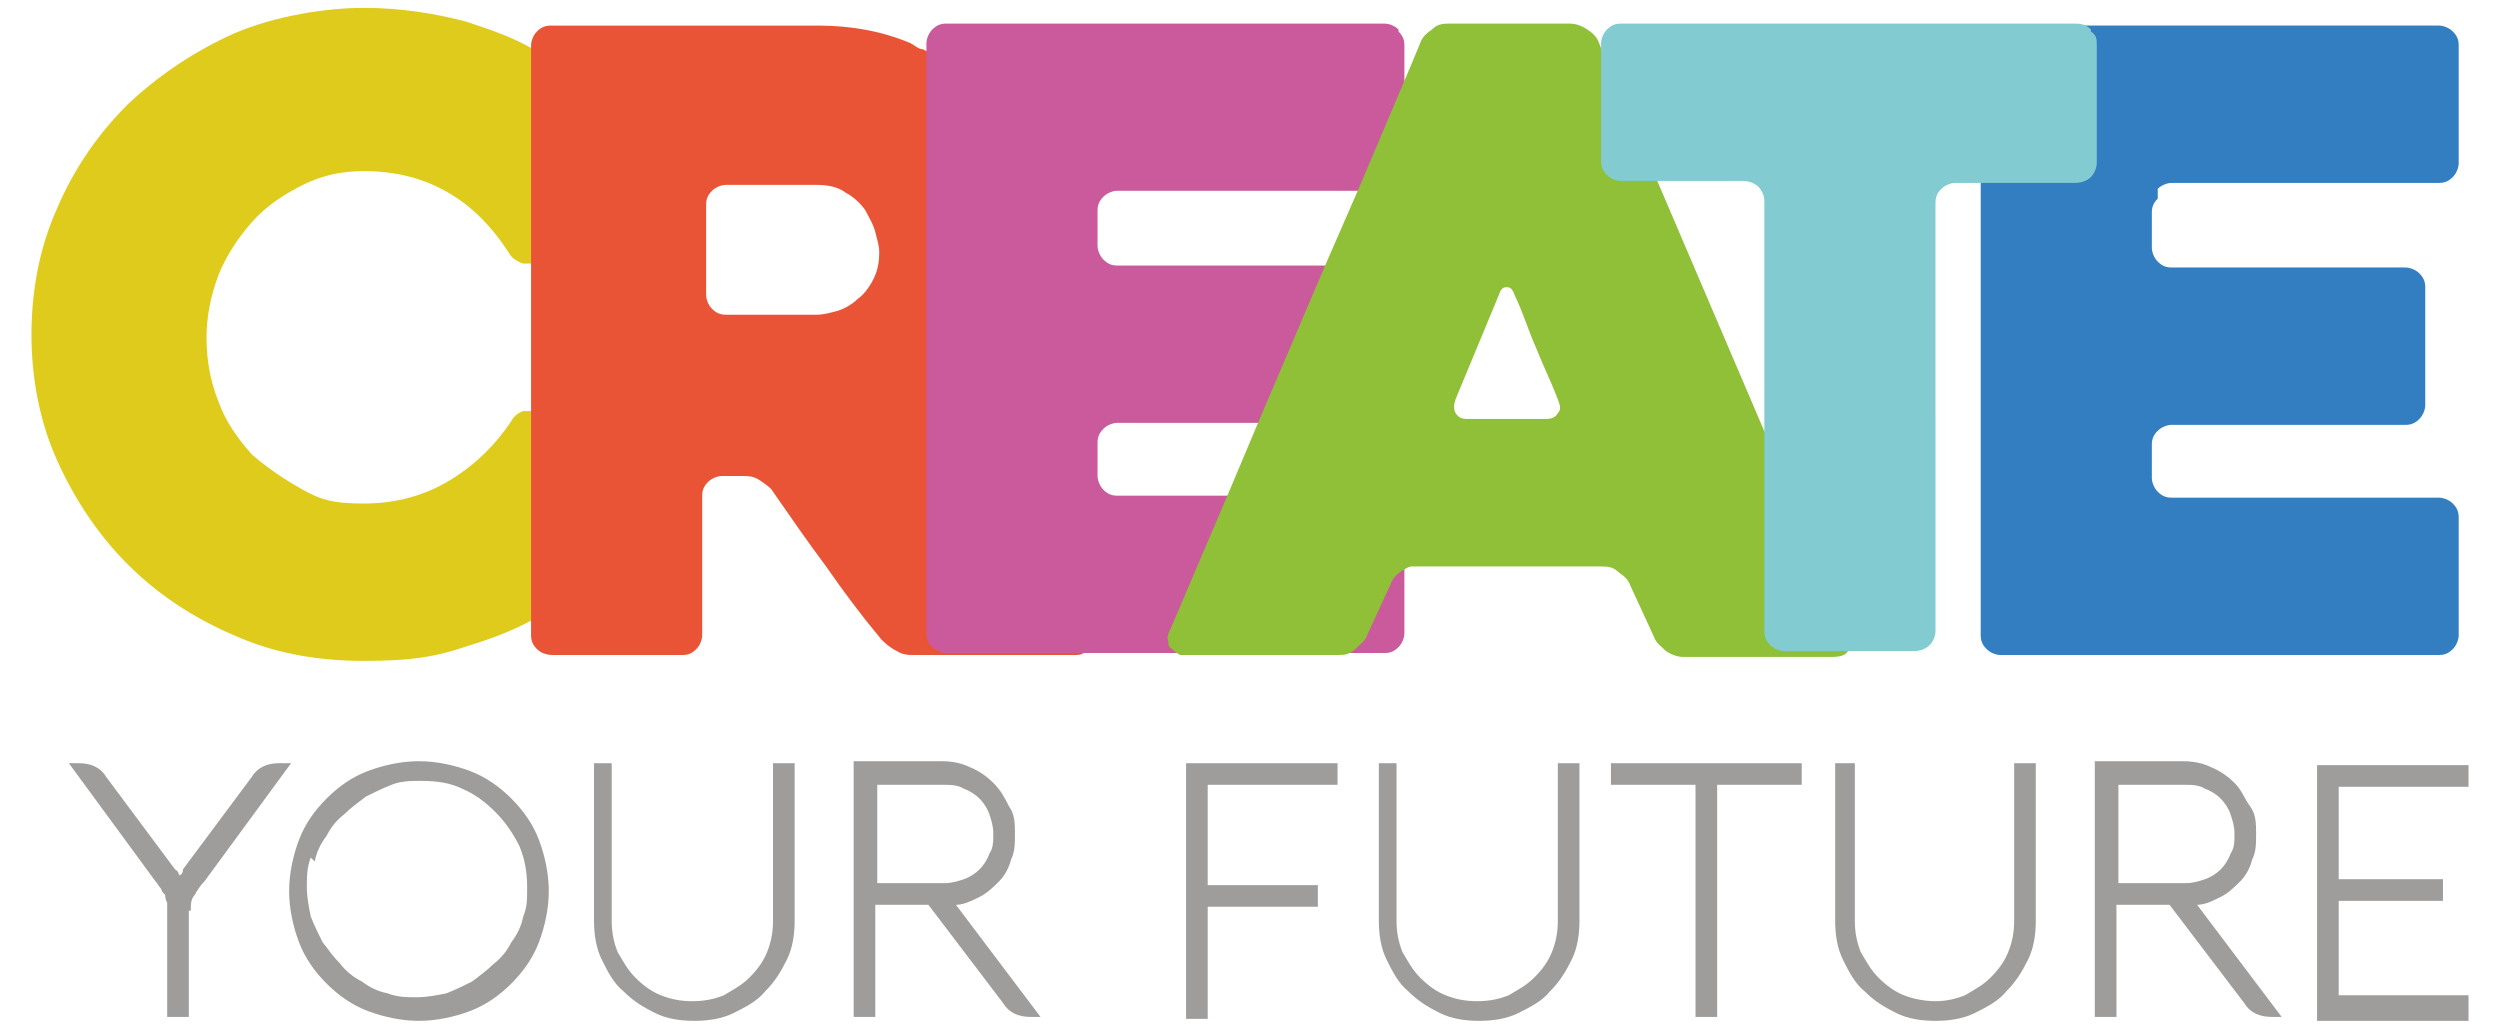<?xml version="1.0" encoding="UTF-8"?>
<svg xmlns="http://www.w3.org/2000/svg" version="1.1" viewBox="0 0 127.1 52.6">
  <defs>
    <style>
      .cls-1 {
        isolation: isolate;
      }

      .cls-2 {
        fill: #decb1c;
      }

      .cls-3 {
        mix-blend-mode: multiply;
      }

      .cls-4 {
        fill: #ea5436;
      }

      .cls-5 {
        fill: #cb5a9d;
      }

      .cls-6 {
        fill: #9f9d9c;
      }

      .cls-7 {
        fill: #81cbd1;
      }

      .cls-8 {
        fill: #8fc037;
      }

      .cls-9 {
        fill: #327ec1;
      }
    </style>
  </defs>
  <!-- Generator: Adobe Illustrator 28.7.1, SVG Export Plug-In . SVG Version: 1.2.0 Build 142)  -->
  <g>
    <g id="Laag_1">
      <g id="Group_144">
        <g class="cls-1">
          <g>
            <g class="cls-3">
              <path class="cls-9" d="M109.7,9.6c.2-.2.5-.3.7-.3h13.6c.3,0,.5-.1.7-.3.2-.2.3-.5.3-.7V2.3c0-.3-.1-.5-.3-.7-.2-.2-.5-.3-.7-.3h-22.3c-.3,0-.5.1-.7.3-.2.2-.3.5-.3.7v30c0,.3.1.5.3.7.2.2.5.3.7.3h22.3c.3,0,.5-.1.7-.3.2-.2.3-.5.3-.7v-6c0-.3-.1-.5-.3-.7-.2-.2-.5-.3-.7-.3h-13.6c-.3,0-.5-.1-.7-.3-.2-.2-.3-.5-.3-.7v-1.7c0-.3.1-.5.3-.7.2-.2.5-.3.7-.3h11.9c.3,0,.5-.1.7-.3.2-.2.3-.5.3-.7v-6c0-.3-.1-.5-.3-.7-.2-.2-.5-.3-.7-.3h-11.9c-.3,0-.5-.1-.7-.3-.2-.2-.3-.5-.3-.7v-1.8c0-.3.1-.5.3-.7"/>
            </g>
            <path class="cls-6" d="M9.7,46.3c0-.3,0-.6.2-.8.1-.2.3-.5.5-.7l4.4-6h-.6c-.6,0-1.1.2-1.4.7l-3.5,4.7c0,.2-.1.3-.2.3,0,0,0,0,0,.1,0,0,0,0,0-.1,0,0,0-.2-.2-.3l-3.5-4.7c-.3-.5-.8-.7-1.4-.7h-.5l4.4,6c.1.1.2.3.3.4,0,.1.1.2.2.3,0,.1,0,.2.1.4,0,.1,0,.3,0,.4v5.4h1.1v-5.4ZM15.2,47.9c.3.8.8,1.5,1.4,2.1.6.6,1.3,1.1,2.1,1.4.8.3,1.7.5,2.6.5s1.8-.2,2.6-.5c.8-.3,1.5-.8,2.1-1.4.6-.6,1.1-1.3,1.4-2.1.3-.8.5-1.7.5-2.6s-.2-1.8-.5-2.6c-.3-.8-.8-1.5-1.4-2.1-.6-.6-1.3-1.1-2.1-1.4-.8-.3-1.7-.5-2.6-.5s-1.8.2-2.6.5c-.8.3-1.5.8-2.1,1.4-.6.6-1.1,1.3-1.4,2.1-.3.8-.5,1.7-.5,2.6s.2,1.8.5,2.6M16,43.8c.1-.5.3-.9.6-1.3.2-.4.5-.8.9-1.1.3-.3.7-.6,1.1-.9.4-.2.8-.4,1.3-.6s1-.2,1.5-.2c.8,0,1.5.1,2.1.4.7.3,1.2.7,1.7,1.2.5.5.9,1.1,1.2,1.7.3.7.4,1.4.4,2.1s0,1-.2,1.5c-.1.5-.3.9-.6,1.3-.2.4-.5.8-.9,1.1-.3.3-.7.6-1.1.9-.4.2-.8.4-1.3.6-.5.1-1,.2-1.5.2s-1,0-1.5-.2c-.5-.1-.9-.3-1.3-.6-.4-.2-.8-.5-1.1-.9-.3-.3-.6-.7-.9-1.1-.2-.4-.4-.8-.6-1.3-.1-.5-.2-1-.2-1.5s0-1,.2-1.5M31.3,38.8h-1.1v8c0,.7.1,1.4.4,2,.3.6.6,1.2,1.1,1.6.5.5,1,.8,1.6,1.1.6.3,1.3.4,2,.4s1.4-.1,2-.4c.6-.3,1.2-.6,1.6-1.1.5-.5.8-1,1.1-1.6.3-.6.4-1.3.4-2v-8h-1.1v8c0,.6-.1,1.1-.3,1.6-.2.5-.5.9-.9,1.3-.4.4-.8.6-1.3.9-.5.2-1,.3-1.6.3s-1.1-.1-1.6-.3c-.5-.2-.9-.5-1.3-.9-.4-.4-.6-.8-.9-1.3-.2-.5-.3-1-.3-1.6v-8ZM44.6,46h2.6l3.8,5c.3.5.8.7,1.4.7h.5l-4.3-5.7c.4,0,.8-.2,1.2-.4.4-.2.7-.5,1-.8.3-.3.5-.7.6-1.1.2-.4.2-.8.2-1.3s0-1-.3-1.4c-.2-.4-.4-.8-.8-1.2-.3-.3-.7-.6-1.2-.8-.4-.2-.9-.3-1.4-.3h-4.5v13h1.1v-5.7ZM48,39.9c.3,0,.7,0,1,.2.3.1.6.3.8.5.2.2.4.5.5.8.1.3.2.6.2,1s0,.7-.2,1c-.1.3-.3.6-.5.8-.2.2-.5.4-.8.5-.3.1-.6.2-1,.2h-3.4v-5h3.4ZM61.4,44.9v-5h6.6v-1.1h-7.7v13h1.1v-5.7h5.6v-1.1h-5.6ZM71.2,38.8h-1.1v8c0,.7.1,1.4.4,2,.3.6.6,1.2,1.1,1.6.5.5,1,.8,1.6,1.1.6.3,1.3.4,2,.4s1.4-.1,2-.4c.6-.3,1.2-.6,1.6-1.1.5-.5.8-1,1.1-1.6.3-.6.4-1.3.4-2v-8h-1.1v8c0,.6-.1,1.1-.3,1.6-.2.5-.5.9-.9,1.3-.4.4-.8.6-1.3.9-.5.2-1,.3-1.6.3s-1.1-.1-1.6-.3c-.5-.2-.9-.5-1.3-.9-.4-.4-.6-.8-.9-1.3-.2-.5-.3-1-.3-1.6v-8ZM86.2,39.9v11.8h1.1v-11.8h4.3v-1.1h-9.7v1.1h4.3ZM94.4,38.8h-1.1v8c0,.7.1,1.4.4,2,.3.6.6,1.2,1.1,1.6.5.5,1,.8,1.6,1.1.6.3,1.3.4,2,.4s1.4-.1,2-.4c.6-.3,1.2-.6,1.6-1.1.5-.5.8-1,1.1-1.6.3-.6.4-1.3.4-2v-8h-1.1v8c0,.6-.1,1.1-.3,1.6-.2.5-.5.9-.9,1.3-.4.4-.8.6-1.3.9-.5.2-1,.3-1.5.3s-1.1-.1-1.6-.3c-.5-.2-.9-.5-1.3-.9-.4-.4-.6-.8-.9-1.3-.2-.5-.3-1-.3-1.6v-8ZM107.7,46h2.6l3.8,5c.3.5.8.7,1.4.7h.5l-4.3-5.7c.4,0,.8-.2,1.2-.4.4-.2.7-.5,1-.8.3-.3.5-.7.6-1.1.2-.4.2-.8.2-1.3s0-1-.3-1.4-.4-.8-.8-1.2c-.3-.3-.7-.6-1.2-.8-.4-.2-.9-.3-1.4-.3h-4.5v13h1.1v-5.7ZM111.1,39.9c.3,0,.7,0,1,.2.3.1.6.3.8.5.2.2.4.5.5.8.1.3.2.6.2,1s0,.7-.2,1c-.1.3-.3.6-.5.8-.2.2-.5.4-.8.5-.3.1-.6.2-1,.2h-3.4v-5h3.4ZM125.5,50.6h-6.6v-4.8h5.3v-1.1h-5.3v-4.7h6.6v-1.1h-7.7v13h7.7v-1.1Z"/>
            <g class="cls-3">
              <path class="cls-2" d="M33.6,23.4l-6.2-2.5c-.1,0-.2,0-.3,0,0,0,0,0-.1,0-.1,0-.3,0-.4,0-.3.1-.5.3-.6.5-.8,1.2-1.8,2.2-3.1,3-1.3.8-2.8,1.2-4.4,1.2s-2.2-.2-3.1-.7-1.8-1.1-2.6-1.8c-.7-.8-1.3-1.6-1.7-2.7-.4-1-.6-2.1-.6-3.2s.2-2.1.6-3.2c.4-1,1-1.9,1.7-2.7.7-.8,1.6-1.4,2.6-1.9,1-.5,2-.7,3.1-.7,1.7,0,3.1.4,4.3,1.1,1.2.7,2.2,1.7,3.1,3.1.1.2.4.4.7.5.1,0,.3,0,.4,0s0,0,.1,0c.1,0,.2,0,.3,0l6.2-2.5c.3-.1.4-.3.5-.6,0-.3,0-.5,0-.7-.8-1.3-1.8-2.6-2.8-3.7-1-1.1-2.1-2.1-3.4-2.9-.3-.2-.5-.3-.8-.5-1-.6-2.2-1-3.4-1.4-1.5-.4-3.3-.7-5.2-.7s-4.5.4-6.6,1.3c-2,.9-3.8,2.1-5.4,3.6-1.5,1.5-2.7,3.2-3.6,5.3-.9,2-1.3,4.2-1.3,6.4s.4,4.4,1.3,6.4c.9,2,2.1,3.8,3.6,5.3,1.5,1.5,3.3,2.7,5.4,3.6,2,.9,4.2,1.3,6.6,1.3s3.6-.2,5.1-.7c1.3-.4,2.4-.8,3.5-1.4.3-.1.5-.3.7-.4,1.3-.8,2.4-1.7,3.4-2.9,1-1.1,2-2.4,2.8-3.7.1-.3.2-.5,0-.8,0-.2-.3-.4-.5-.5"/>
            </g>
            <g class="cls-3">
              <path class="cls-4" d="M55.2,32.1c-1-1.3-2.1-2.7-3.3-4.3-1.2-1.5-2.4-3.1-3.5-4.5-.2-.2-.2-.5-.2-.7,0-.2.2-.5.5-.6.7-.4,1.3-1,1.9-1.6.6-.7,1-1.4,1.4-2.2.4-.8.7-1.7.9-2.6.2-.9.3-1.8.3-2.8,0-1.7-.3-3.2-.9-4.6-.6-1.4-1.4-2.6-2.4-3.6-.9-.9-1.9-1.6-3-2.1-.2,0-.4-.2-.6-.3-1.4-.6-3-.9-4.7-.9h-13.6c-.3,0-.5.1-.7.3-.2.2-.3.5-.3.7v30c0,.3.1.5.3.7.2.2.5.3.8.3h6.6c.3,0,.5-.1.7-.3.2-.2.3-.5.3-.7v-7.1c0-.3.1-.5.3-.7.2-.2.5-.3.7-.3h1c.3,0,.6,0,.9.2.3.2.6.4.7.6.9,1.3,1.8,2.6,2.7,3.8.9,1.3,1.8,2.5,2.8,3.7.2.2.4.4.8.6.3.2.6.2.9.2h8.2c.3,0,.5-.1.6-.4,0-.3,0-.5-.1-.8M44.4,14.2c-.2.4-.5.8-.8,1-.3.3-.7.5-1,.6-.4.1-.7.2-1.1.2h-4.6c-.3,0-.5-.1-.7-.3-.2-.2-.3-.5-.3-.7v-4.6c0-.3.1-.5.3-.7.2-.2.5-.3.7-.3h4.6c.6,0,1.1.1,1.5.4.4.2.8.6,1,.9.2.4.4.7.5,1.1.1.4.2.7.2,1,0,.6-.1,1-.3,1.4"/>
            </g>
            <g class="cls-3">
              <path class="cls-5" d="M71.1,1.5c-.2-.2-.5-.3-.7-.3h-22.3c-.3,0-.5.1-.7.3-.2.2-.3.5-.3.7h0v30c0,.3.1.5.3.7.2.2.5.3.7.3h22.3c.3,0,.5-.1.7-.3.2-.2.3-.5.3-.7v-6c0-.3-.1-.5-.3-.7-.2-.2-.5-.3-.7-.3h-13.6c-.3,0-.5-.1-.7-.3-.2-.2-.3-.5-.3-.7v-1.7c0-.3.1-.5.3-.7.2-.2.5-.3.7-.3h11.9c.3,0,.5-.1.7-.3.2-.2.3-.5.3-.7v-6c0-.3-.1-.5-.3-.7-.2-.2-.5-.3-.7-.3h-11.9c-.3,0-.5-.1-.7-.3-.2-.2-.3-.5-.3-.7v-1.8c0-.3.1-.5.3-.7.2-.2.5-.3.7-.3h13.6c.3,0,.5-.1.7-.3.2-.2.3-.5.3-.7V2.3c0-.3-.1-.5-.3-.7"/>
            </g>
            <g class="cls-3">
              <path class="cls-8" d="M94,32l-3.8-8.9-5.9-13.8-2.4-5.6-.6-1.5c-.1-.3-.3-.5-.6-.7-.3-.2-.6-.3-.9-.3h-6.1c-.3,0-.6,0-.9.3-.3.2-.5.4-.6.7l-.5,1.2-2.5,5.9-1.7,3.9-3.5,8.2-1.6,3.8-2.9,6.8c-.1.2-.2.4-.1.6,0,.2,0,.3.2.4.1.1.2.2.4.3.2,0,.3,0,.5,0h7.5c.3,0,.6,0,.9-.3s.5-.4.6-.7l1.2-2.6c.1-.3.3-.5.6-.7.2-.1.3-.2.5-.2.1,0,.3,0,.4,0h9.2c.3,0,.6,0,.9.3.3.2.5.4.6.7l1.2,2.6c.1.3.4.5.6.7.3.2.6.3.9.3h7.5c.5,0,.8-.1.9-.4.2-.3.2-.6,0-.8M79.2,21c-.1.2-.3.3-.6.3h-3.9c-.3,0-.5,0-.7-.3-.1-.2-.1-.4,0-.7l2.2-5.3c.1-.3.2-.4.4-.4s.3.1.4.4c.4.8.7,1.8,1.1,2.7.4,1,.8,1.8,1.1,2.6.1.3.2.5,0,.7"/>
            </g>
            <g class="cls-3">
              <path class="cls-7" d="M106.3,1.5c-.2-.2-.4-.3-.8-.3h-23.1c-.3,0-.5.1-.7.3-.2.2-.3.5-.3.7v6c0,.3.1.5.3.7.2.2.5.3.7.3h6.2c.3,0,.6.1.8.3.2.2.3.5.3.7v21.9c0,.3.1.5.3.7.2.2.5.3.7.3h6.6c.3,0,.6-.1.8-.3.2-.2.3-.5.3-.7V10.3c0-.3.1-.5.3-.7.2-.2.5-.3.7-.3h6.1c.3,0,.6-.1.8-.3.2-.2.3-.5.3-.7V2.3c0-.3,0-.5-.3-.7"/>
            </g>
          </g>
        </g>
      </g>
    </g>
  </g>
</svg>